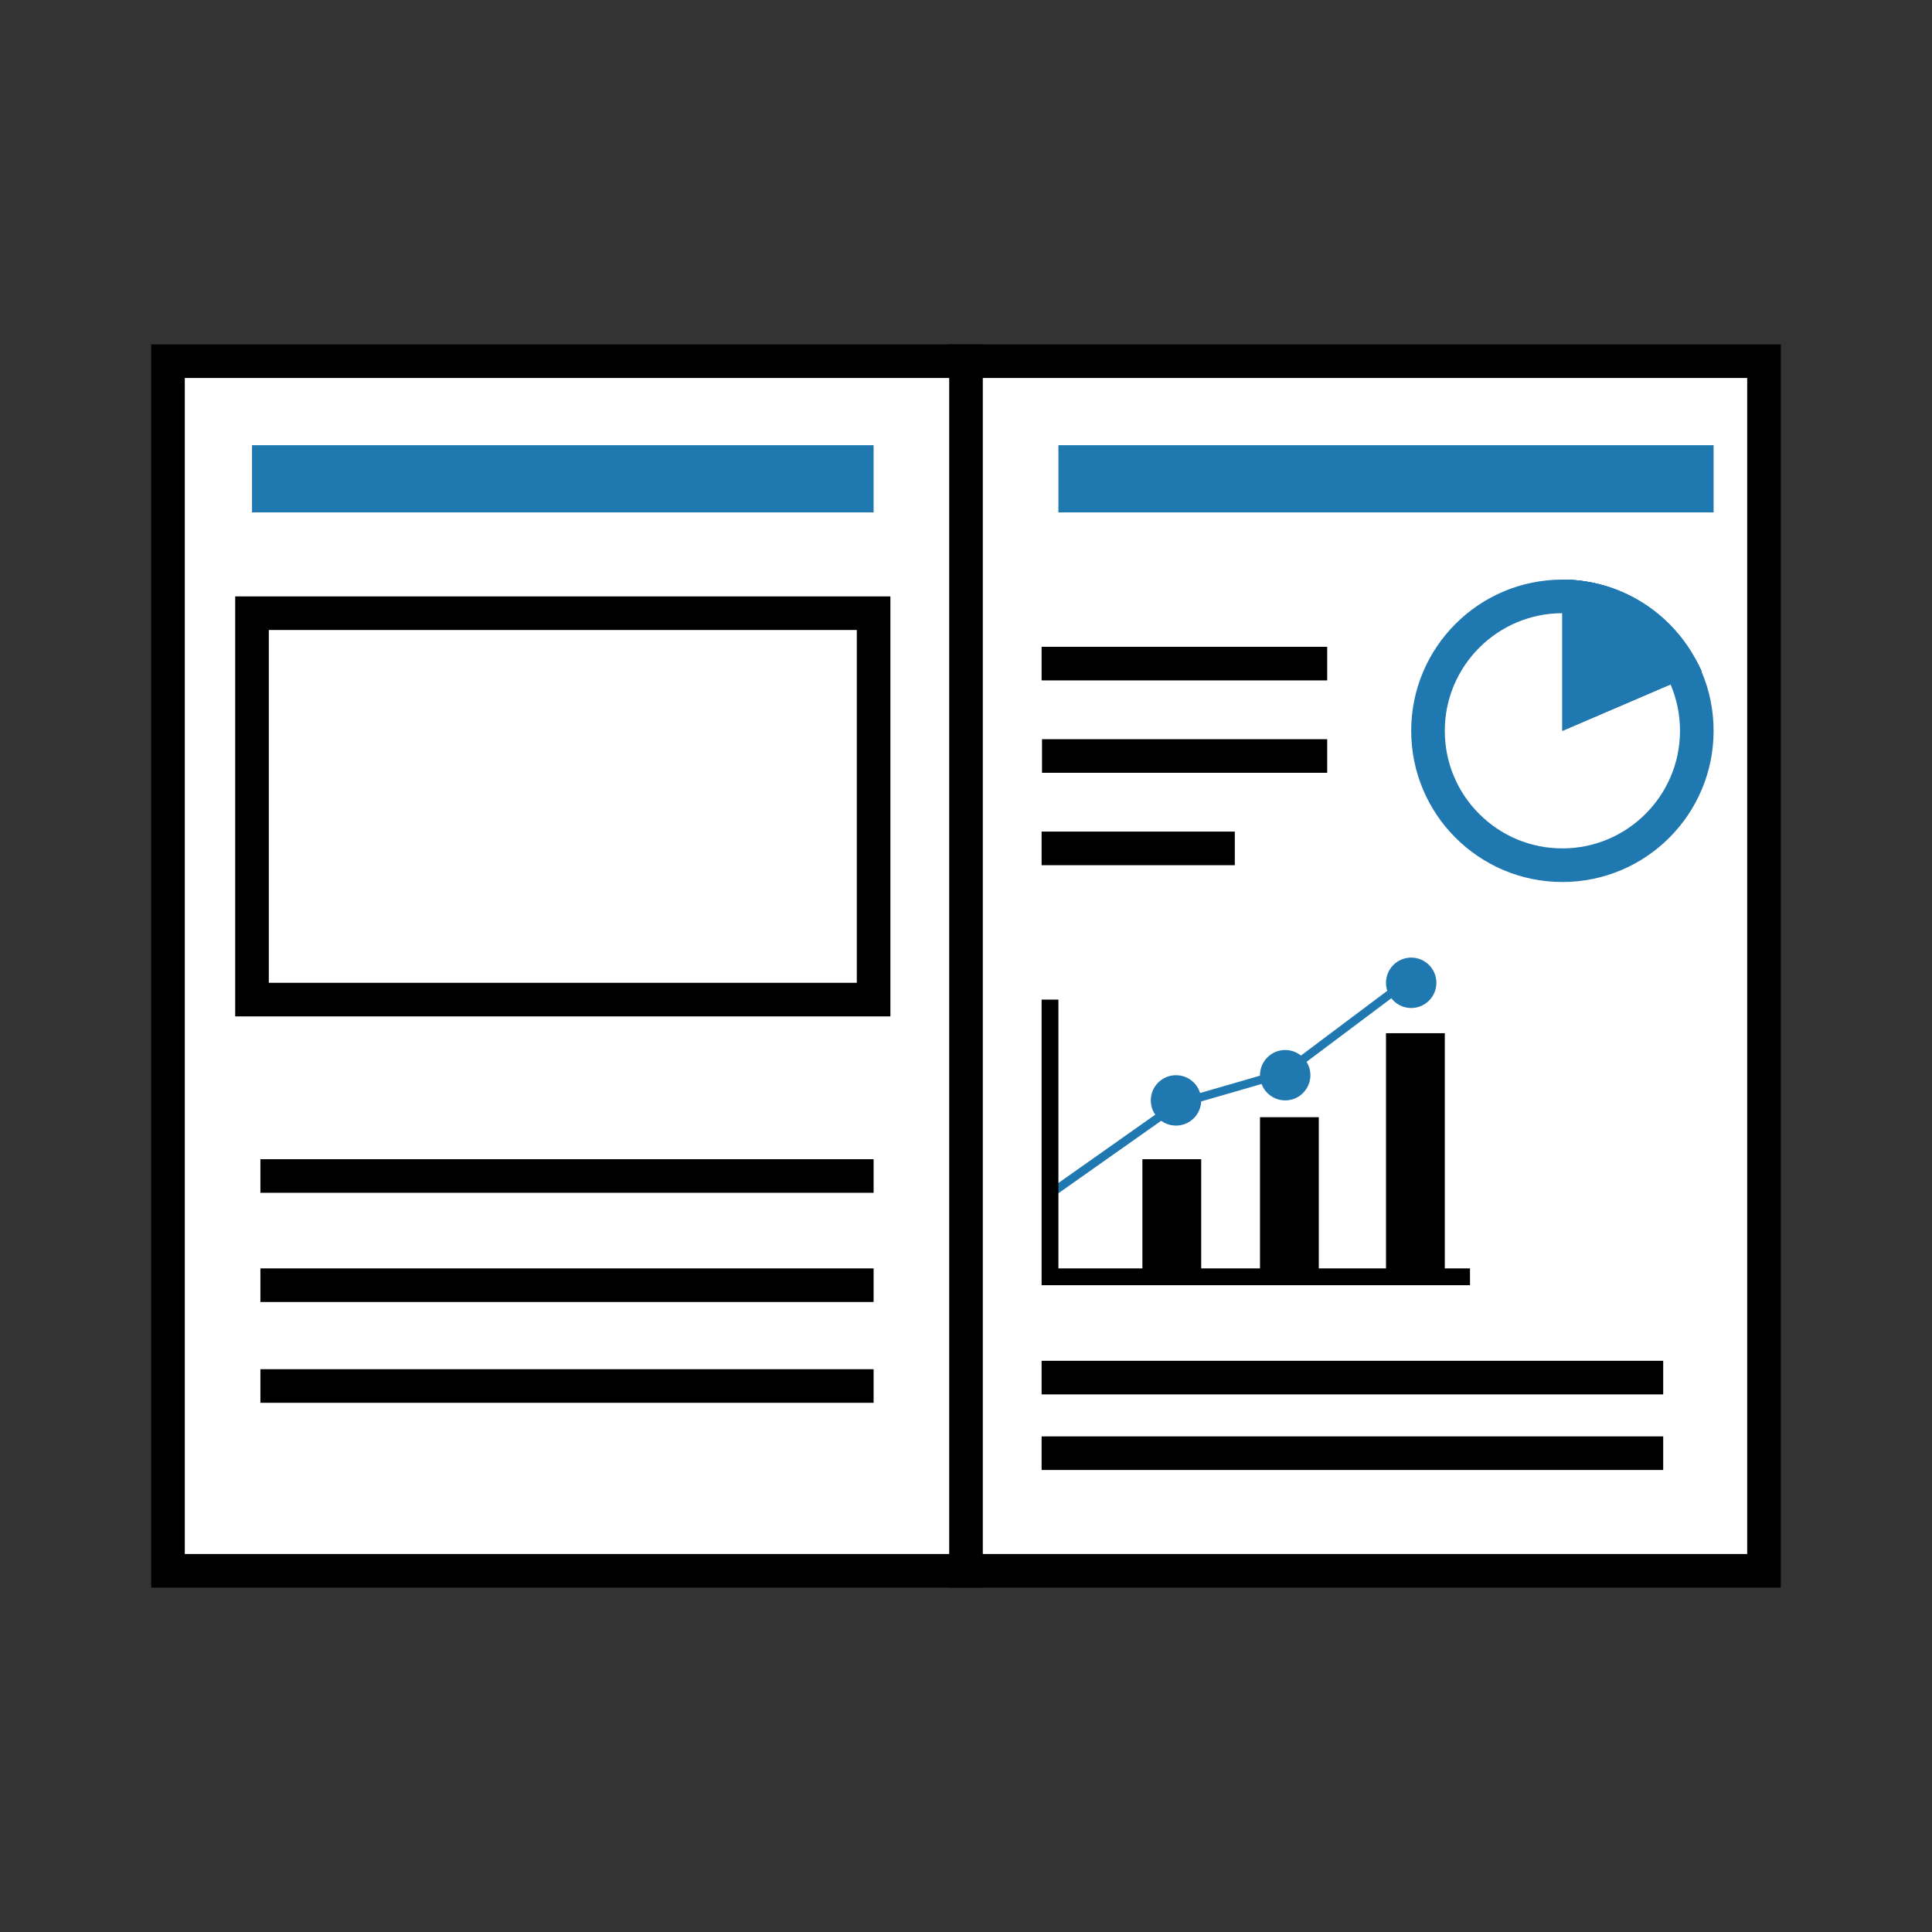 <?xml version="1.0" encoding="UTF-8"?><svg id="_レイヤー_2" xmlns="http://www.w3.org/2000/svg" viewBox="0 0 230 230"><rect x="0" y="0" width="230" height="230" fill="#333333" stroke="none"/><defs><style>.cls-1,.cls-2,.cls-3,.cls-4{fill:none;}.cls-1,.cls-5,.cls-6,.cls-7{stroke-width:0px;}.cls-8,.cls-2,.cls-3{stroke:#000;}.cls-8,.cls-2,.cls-3,.cls-4{stroke-miterlimit:10;}.cls-8,.cls-3{stroke-width:4px;}.cls-8,.cls-7{fill:#fff;}.cls-2{stroke-width:2px;}.cls-4{stroke:#2078b1;}.cls-6{fill:#2078b1;}</style></defs><g id="_レイヤー_2-2"><rect class="cls-1" width="230" height="230"/><rect class="cls-7" x="20" y="43" width="190" height="144"/><path class="cls-5" d="m208,45v140H22V45h186m4-4H18v148h194V41h0Z"/><line class="cls-8" x1="124" y1="164" x2="198" y2="164"/><line class="cls-8" x1="124" y1="79" x2="158" y2="79"/><line class="cls-8" x1="124.05" y1="90" x2="158" y2="90"/><line class="cls-8" x1="124" y1="101" x2="147" y2="101"/><line class="cls-8" x1="124" y1="173" x2="198" y2="173"/><rect class="cls-5" x="136.5" y="138.5" width="6" height="13"/><path class="cls-5" d="m142,139v12h-5v-12h5m1-1h-7v14h7v-14h0Z"/><rect class="cls-5" x="150.5" y="133.5" width="6" height="18"/><path class="cls-5" d="m156,134v17h-5v-17h5m1-1h-7v19h7v-19h0Z"/><rect class="cls-5" x="165.5" y="123.5" width="6" height="28"/><path class="cls-5" d="m171,124v27h-5v-27h5m1-1h-7v29h7v-29h0Z"/><polyline class="cls-4" points="124.5 142.5 140.24 131.4 152.96 127.72 167.68 116.68"/><circle class="cls-6" cx="168" cy="117" r="3"/><circle class="cls-6" cx="153" cy="128" r="3"/><circle class="cls-6" cx="140" cy="131" r="3"/><rect class="cls-6" x="126" y="53" width="78" height="8"/><path class="cls-7" d="m186,103c-4.27,0-8.29-1.66-11.31-4.68-3.02-3.02-4.68-7.04-4.68-11.31,0-8.82,7.18-16,16-16h0c4.27,0,8.29,1.66,11.31,4.68,3.02,3.02,4.68,7.04,4.68,11.31,0,8.82-7.18,16-16,16h0Z"/><path class="cls-6" d="m186,73c3.74,0,7.25,1.46,9.9,4.1,2.64,2.64,4.1,6.16,4.1,9.9,0,7.72-6.28,14-14,14-3.74,0-7.25-1.46-9.9-4.1-2.64-2.64-4.1-6.16-4.1-9.9,0-7.72,6.28-14,14-14h0m0-4h0c-9.94,0-18,8.06-18,18,0,9.94,8.06,18,18,18h0c9.94,0,18-8.06,18-18,0-9.94-8.06-18-18-18h0Z"/><path class="cls-6" d="m202.56,79.89c-3.17-6.78-9.5-10.86-16.56-10.89v18l16.56-7.11Z"/><path class="cls-6" d="m187,70.03c5.96.38,11.26,3.88,14.19,9.36l-14.19,6.09v-15.45m-1-1.03v18l16.56-7.11c-3.17-6.78-9.5-10.86-16.56-10.89h0Z"/><path class="cls-6" d="m202.56,79.89c-3.17-6.78-9.5-10.86-16.56-10.89v18l16.56-7.11Z"/><line class="cls-8" x1="31" y1="140" x2="104" y2="140"/><line class="cls-8" x1="31" y1="153" x2="104" y2="153"/><line class="cls-8" x1="31" y1="165" x2="104" y2="165"/><rect class="cls-8" x="30" y="73" width="74" height="46"/><rect class="cls-6" x="30" y="53" width="74" height="8"/><polyline class="cls-2" points="125 119 125 152 175 152"/><line class="cls-3" x1="115" y1="41" x2="115" y2="189"/></g></svg>